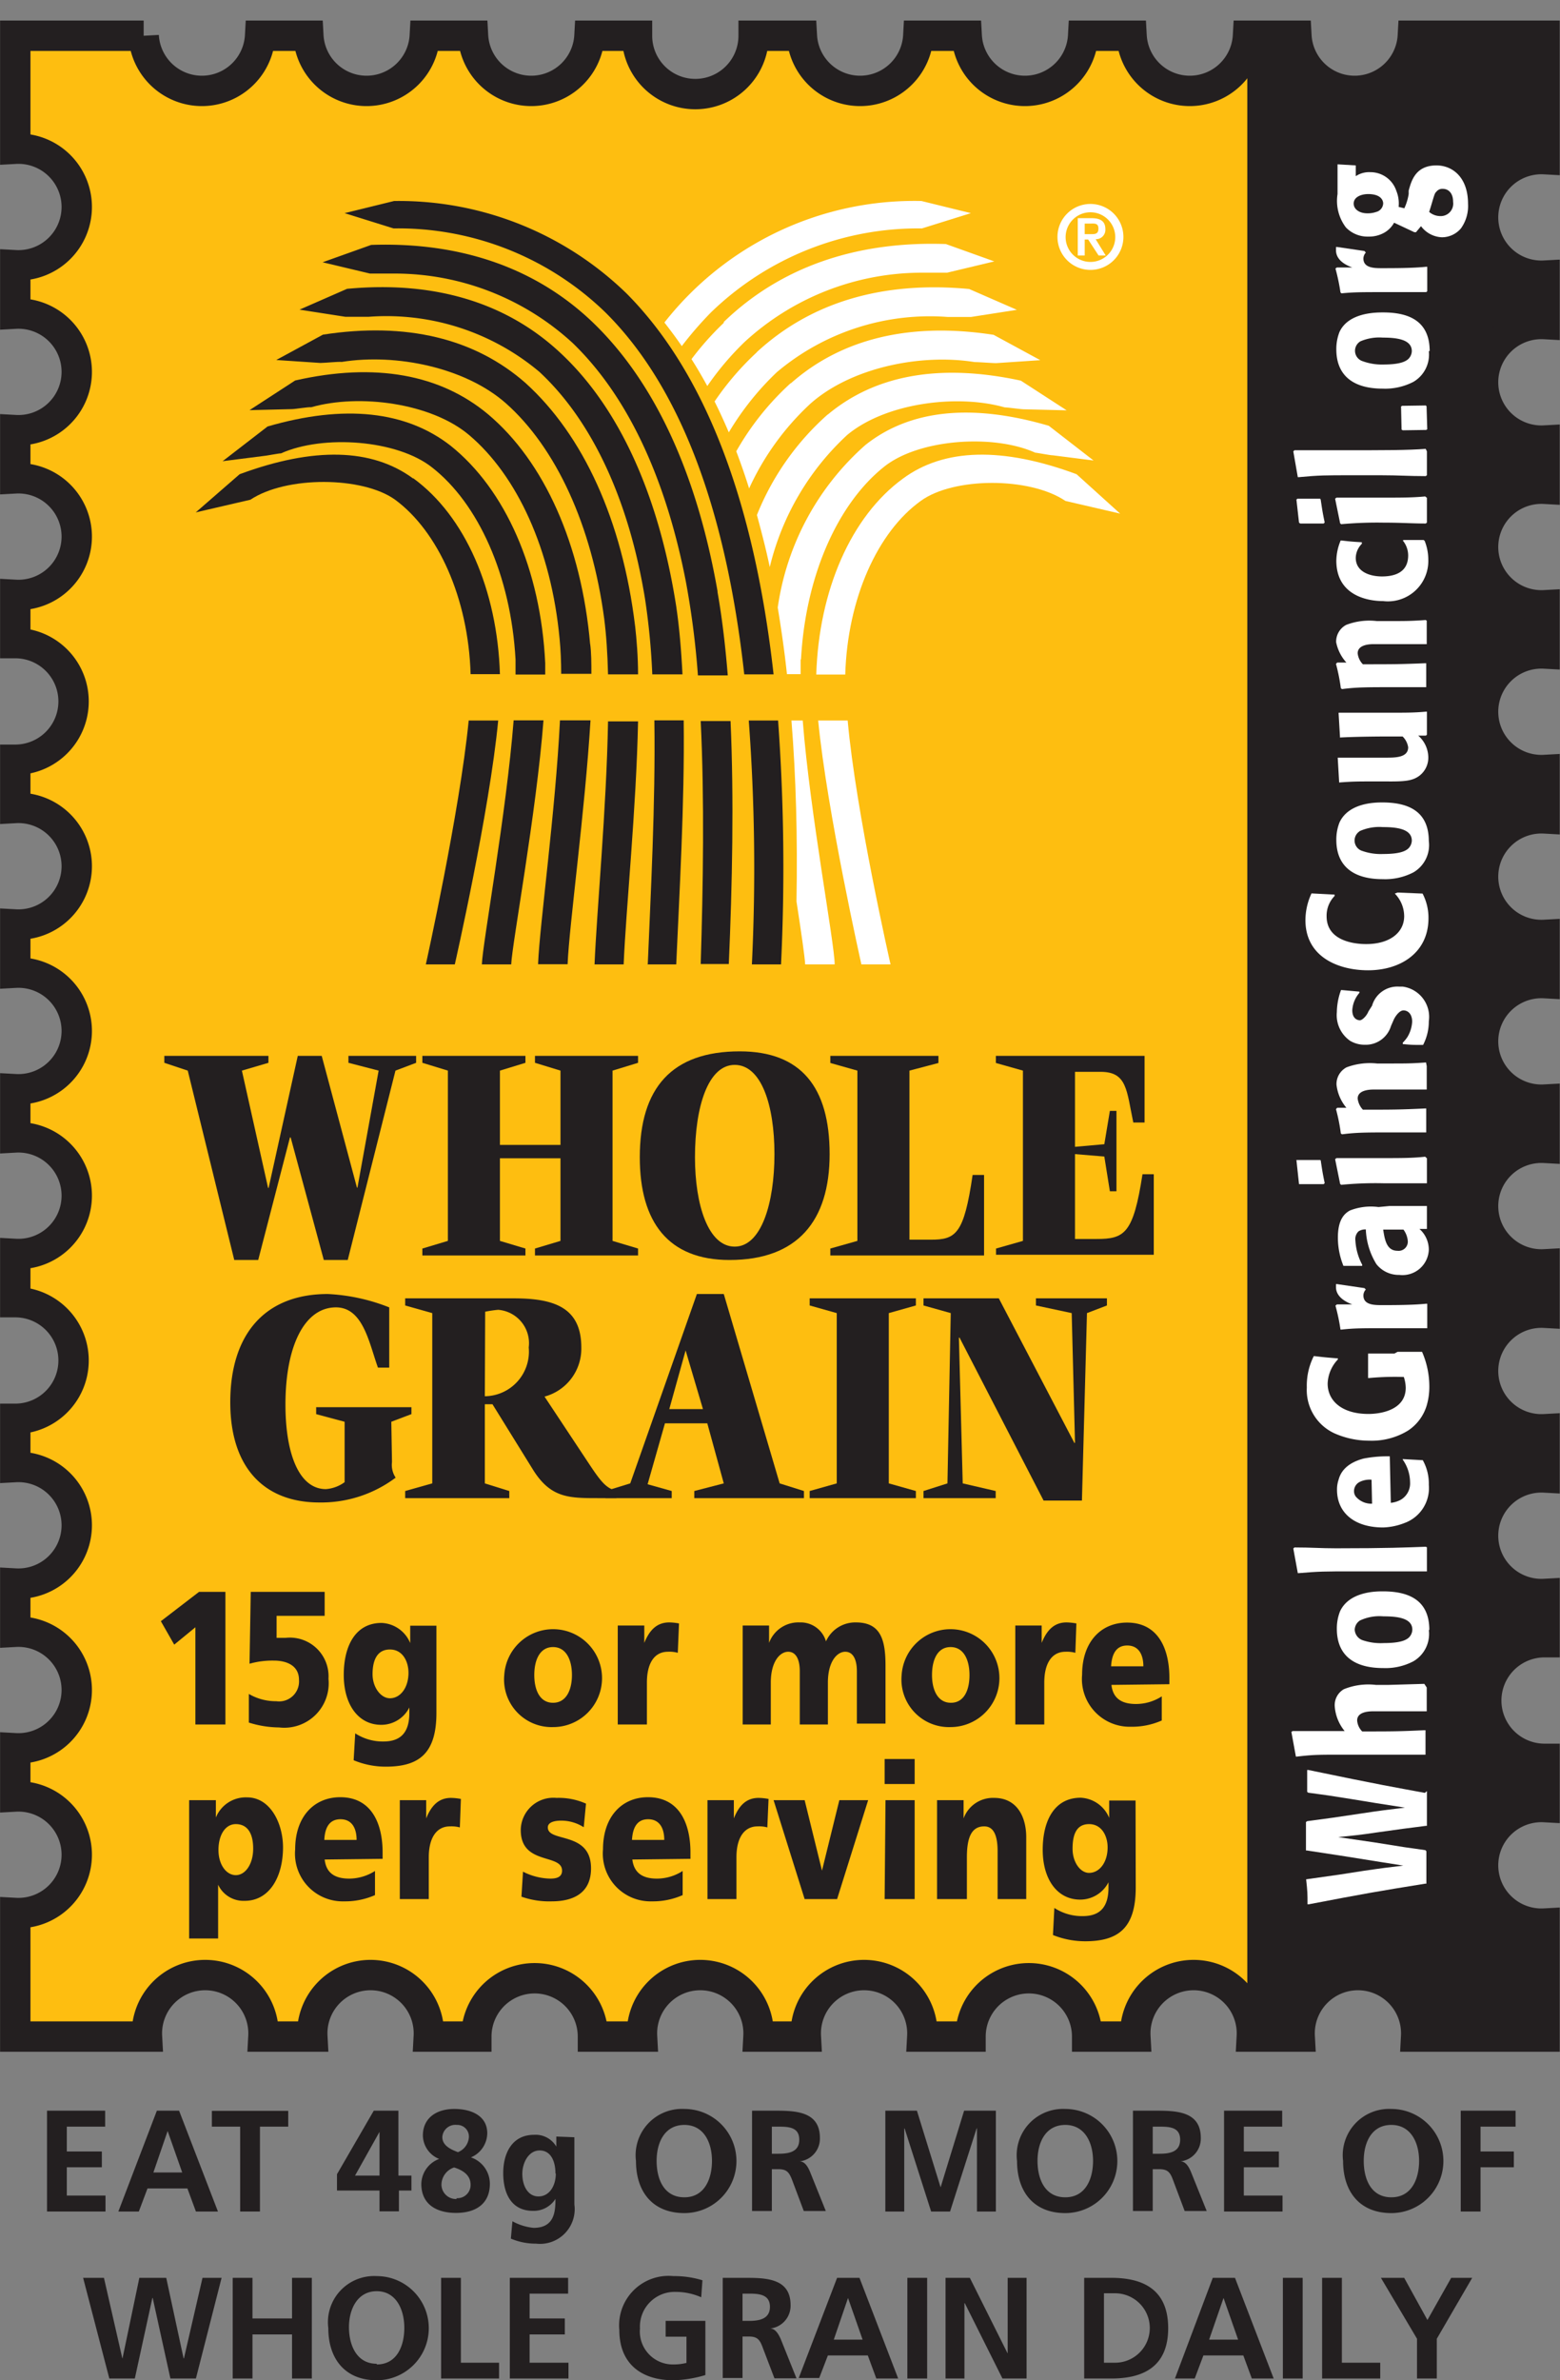 <?xml version="1.0" encoding="UTF-8"?> <svg xmlns="http://www.w3.org/2000/svg" xmlns:xlink="http://www.w3.org/1999/xlink" viewBox="0 0 89.9 137.13"><rect x="0" y="0" width="89.9" height="137.13" fill="#808080" stroke="none"/><defs><style>.cls-1,.cls-6,.cls-7{fill:none;}.cls-2{clip-path:url(#clip-path);}.cls-3{fill:#febe10;}.cls-4{clip-path:url(#clip-path-2);}.cls-5{fill:#231f20;}.cls-6,.cls-7{stroke:#231f20;}.cls-6{stroke-width:0.22px;}.cls-7{stroke-width:1.75px;}.cls-8{fill:#fff;}</style><clipPath id="clip-path" transform="translate(-0.29)"><rect class="cls-1" y="0.18" width="91" height="118"></rect></clipPath><clipPath id="clip-path-2" transform="translate(-0.29)"><path class="cls-1" d="M81.73,2.06a3.36,3.36,0,0,1-6.71,0H72.23a3.35,3.35,0,0,1-6.7,0H62.74a3.36,3.36,0,0,1-6.71,0H53.25a3.36,3.36,0,0,1-6.71,0H43.76a3.36,3.36,0,0,1-6.72,0H34.26a3.36,3.36,0,0,1-6.71,0H24.77a3.36,3.36,0,0,1-6.71,0H15.28a3.36,3.36,0,0,1-6.71,0H1.17V8.57a3.36,3.36,0,0,1,0,6.72v2.78a3.36,3.36,0,0,1,0,6.71v2.78a3.36,3.36,0,0,1,0,6.71v2.78a3.36,3.36,0,0,1,0,6.71v2.79a3.36,3.36,0,0,1,0,6.71V56a3.36,3.36,0,0,1,0,6.71v2.78a3.36,3.36,0,0,1,0,6.71V75a3.36,3.36,0,0,1,0,6.72v2.78a3.36,3.36,0,0,1,0,6.71V94a3.36,3.36,0,0,1,0,6.71v2.78a3.36,3.36,0,0,1,0,6.71v7.12H8.76a3.36,3.36,0,1,1,6.71,0h2.78a3.36,3.36,0,1,1,6.71,0h2.78a3.36,3.36,0,1,1,6.72,0h2.78a3.36,3.36,0,1,1,6.71,0h2.78a3.36,3.36,0,1,1,6.71,0h2.78a3.36,3.36,0,1,1,6.71,0h2.78a3.36,3.36,0,0,1,6.72,0h2.78a3.36,3.36,0,1,1,6.71,0h7.4v-6.51a3.36,3.36,0,1,1,0-6.71v-2.78a3.36,3.36,0,0,1,0-6.72V91.83a3.36,3.36,0,1,1,0-6.71V82.34a3.36,3.36,0,1,1,0-6.71V72.84a3.36,3.36,0,1,1,0-6.71V63.35a3.36,3.36,0,1,1,0-6.71V53.86a3.36,3.36,0,1,1,0-6.71V44.36a3.36,3.36,0,1,1,0-6.71V34.87a3.36,3.36,0,1,1,0-6.71V25.38a3.36,3.36,0,1,1,0-6.71V15.88a3.36,3.36,0,1,1,0-6.71V2.06Z"></path></clipPath></defs><title>fcAsset 1</title><g id="Layer_2" data-name="Layer 2"><g id="Layer_1-2" data-name="Layer 1"><g id="Yellow_BG" data-name="Yellow BG"><g class="cls-2"><path class="cls-3" d="M1.17,110.21a3.36,3.36,0,1,0,0-6.71v-2.78a3.36,3.36,0,1,0,0-6.71V91.23a3.36,3.36,0,1,0,0-6.71V81.74a3.36,3.36,0,0,0,0-6.72V72.24a3.36,3.36,0,1,0,0-6.71V62.75a3.36,3.36,0,1,0,0-6.71V53.26a3.36,3.36,0,1,0,0-6.71V43.77a3.36,3.36,0,0,0,0-6.72V34.27a3.36,3.36,0,1,0,0-6.71V24.78a3.36,3.36,0,1,0,0-6.71V15.28a3.36,3.36,0,1,0,0-6.71V2.06h7.4a3.36,3.36,0,0,0,6.71,0h2.78a3.36,3.36,0,0,0,6.71,0h2.78a3.36,3.36,0,0,0,6.71,0H37a3.36,3.36,0,0,0,6.72,0h2.78a3.36,3.36,0,0,0,6.71,0H56a3.36,3.36,0,0,0,6.71,0h2.79a3.36,3.36,0,0,0,6.71,0H75a3.36,3.36,0,0,0,6.71,0h7.59V9.17a3.36,3.36,0,1,0,0,6.71v2.79a3.36,3.36,0,1,0,0,6.71v2.78a3.36,3.36,0,1,0,0,6.71v2.78a3.36,3.36,0,1,0,0,6.71v2.79a3.36,3.36,0,1,0,0,6.71v2.78a3.36,3.36,0,1,0,0,6.71v2.78a3.36,3.36,0,1,0,0,6.71v2.79a3.36,3.36,0,1,0,0,6.71v2.78a3.36,3.36,0,1,0,0,6.71v2.78a3.36,3.36,0,0,0,0,6.72v2.78a3.36,3.36,0,1,0,0,6.71v6.51h-7.4a3.36,3.36,0,1,0-6.71,0H72.43a3.36,3.36,0,1,0-6.71,0H62.94a3.36,3.36,0,0,0-6.72,0H53.44a3.36,3.36,0,1,0-6.71,0H44a3.36,3.36,0,1,0-6.71,0H34.46a3.36,3.36,0,1,0-6.72,0H25a3.36,3.36,0,1,0-6.71,0H15.47a3.36,3.36,0,1,0-6.71,0H1.17Z" transform="translate(-0.29)"></path></g></g><g id="Sidebar_BG" data-name="Sidebar BG"><g class="cls-4"><rect class="cls-5" x="71.99" y="0.11" width="17.59" height="117.24"></rect><rect class="cls-6" x="71.99" y="0.11" width="17.59" height="117.24"></rect></g></g><path id="Border" class="cls-7" d="M1.17,110.21a3.36,3.36,0,1,0,0-6.71v-2.78a3.36,3.36,0,1,0,0-6.71V91.23a3.36,3.36,0,1,0,0-6.71V81.74a3.36,3.36,0,0,0,0-6.72V72.24a3.36,3.36,0,1,0,0-6.71V62.75a3.36,3.36,0,1,0,0-6.71V53.26a3.36,3.36,0,1,0,0-6.71V43.77a3.36,3.36,0,0,0,0-6.72V34.27a3.36,3.36,0,1,0,0-6.71V24.78a3.36,3.36,0,1,0,0-6.71V15.28a3.36,3.36,0,1,0,0-6.71V2.06h7.4a3.36,3.36,0,0,0,6.71,0h2.78a3.36,3.36,0,0,0,6.71,0h2.78a3.36,3.36,0,0,0,6.71,0H37a3.36,3.36,0,0,0,6.72,0h2.78a3.36,3.36,0,0,0,6.71,0H56a3.36,3.36,0,0,0,6.71,0h2.79a3.36,3.36,0,0,0,6.71,0H75a3.36,3.36,0,0,0,6.71,0h7.59V9.17a3.36,3.36,0,1,0,0,6.71v2.79a3.36,3.36,0,1,0,0,6.71v2.78a3.36,3.36,0,1,0,0,6.71v2.78a3.36,3.36,0,1,0,0,6.71v2.79a3.36,3.36,0,1,0,0,6.71v2.78a3.36,3.36,0,1,0,0,6.71v2.78a3.36,3.36,0,1,0,0,6.71v2.79a3.36,3.36,0,1,0,0,6.71v2.78a3.36,3.36,0,1,0,0,6.71v2.78a3.36,3.36,0,0,0,0,6.72v2.78a3.36,3.36,0,1,0,0,6.71v6.51h-7.4a3.36,3.36,0,1,0-6.71,0H72.43a3.36,3.36,0,1,0-6.71,0H62.94a3.36,3.36,0,0,0-6.72,0H53.44a3.36,3.36,0,1,0-6.71,0H44a3.36,3.36,0,1,0-6.71,0H34.46a3.36,3.36,0,1,0-6.72,0H25a3.36,3.36,0,1,0-6.71,0H15.47a3.36,3.36,0,1,0-6.71,0H1.17Z" transform="translate(-0.29)"></path><g id="WholeGrainsCouncil.org"><path class="cls-8" d="M82.52,103.19c0,.88,0,1.15,0,2l-.06,0-1.32.17-1.51.21c-1,.15-1.28.17-2.22.27l2.06.3,1.76.28,1.2.17.06.06c0,.81,0,1,0,1.87l-.06,0c-2.8.45-3.53.58-6.72,1.19l-.07,0c0-.61,0-.73-.08-1.44l0,0,1.91-.27,1.41-.22c1.16-.17,1.44-.2,2.28-.3l-1.33-.21-2-.32-2.22-.34-.06,0,0-1.64.07-.05,1.48-.2,1.62-.24c1.12-.17,1.45-.21,2.53-.34l-1.66-.26-1.47-.24c-1.11-.18-1.45-.23-2.44-.36l-.06-.05c0-.55,0-.67,0-1.26l.06,0c4.23.88,5,1,6.72,1.32Z" transform="translate(-0.29)"></path><path class="cls-8" d="M82.51,97.22c0,.64,0,.77,0,1.37l-.07,0h-1l-2,0c-.39,0-.94.07-.94.53a1,1,0,0,0,.29.63c1.71,0,2.14,0,3.59-.07l.06,0c0,.67,0,.8,0,1.41l-.07,0c-1,0-1.52,0-2.47,0l-2.34,0c-1.25,0-1.59,0-2.53.11l-.06,0-.26-1.42.07-.05,3,0a2.53,2.53,0,0,1-.57-1.41,1.06,1.06,0,0,1,.52-1,3.74,3.74,0,0,1,1.85-.25h.73l2.06-.06Z" transform="translate(-0.29)"></path><path class="cls-8" d="M82.63,93.9a1.82,1.82,0,0,1-.89,1.81A3.44,3.44,0,0,1,80,96.1c-1.77,0-2.67-.81-2.67-2.26a2.69,2.69,0,0,1,.18-1c.53-1.16,2.1-1.16,2.47-1.16,1.45,0,2.68.47,2.68,2.23m-4-.55a.66.66,0,0,0-.3.53.68.68,0,0,0,.44.6,3.21,3.21,0,0,0,1.23.17c.94,0,1.26-.16,1.43-.3a.66.66,0,0,0,.22-.47c0-.68-.88-.77-1.67-.77a2.64,2.64,0,0,0-1.35.24" transform="translate(-0.29)"></path><path class="cls-8" d="M82.52,89.14c0,.61,0,.83,0,1.39l-.07,0c-1,0-1.53,0-2.58,0H78.2c-1.56,0-1.88,0-3.06.1l-.06,0-.26-1.42.07-.06c1,0,1.48.05,2.39.05,3,0,4.06-.05,5.17-.09Z" transform="translate(-0.29)"></path><path class="cls-8" d="M81.12,84.06l1.09.06.07,0a2.75,2.75,0,0,1,.35,1.42,2.14,2.14,0,0,1-1.42,2.21A3.66,3.66,0,0,1,80,88c-1.67,0-2.66-.86-2.66-2.17a1.71,1.71,0,0,1,.09-.58c.08-.29.31-.92,1.44-1.22a7.14,7.14,0,0,1,1.44-.13l.07,0,.06,2.68a1.49,1.49,0,0,0,.58-.18,1.09,1.09,0,0,0,.53-1,2.29,2.29,0,0,0-.41-1.29Zm-1.79,1.19a1.29,1.29,0,0,0-.67.12.59.59,0,0,0-.34.53.51.51,0,0,0,.11.33,1.18,1.18,0,0,0,.93.4Z" transform="translate(-0.29)"></path><path class="cls-8" d="M80.83,77.88l1.33,0,.08,0a5,5,0,0,1,.42,2A3.8,3.8,0,0,1,82.5,81a2.64,2.64,0,0,1-1.07,1.42A4,4,0,0,1,79.2,83a4.93,4.93,0,0,1-2-.42,2.74,2.74,0,0,1-1.6-2.64A3.77,3.77,0,0,1,76,78.13l.06,0c.58.07.73.08,1.33.13l0,.06a2.12,2.12,0,0,0-.59,1.39c0,1,.83,1.75,2.35,1.75.72,0,2.15-.23,2.15-1.51a2.12,2.12,0,0,0-.11-.62,16,16,0,0,0-2,.06l-.06,0,0-1.41.06,0,1.46,0Z" transform="translate(-0.29)"></path><path class="cls-8" d="M79,74.29a.52.52,0,0,0-.14.34c0,.56.64.56,1.07.56.67,0,1.76,0,2.54-.08l.07,0c0,.66,0,.79,0,1.41l-.06,0-2.38,0c-1.34,0-1.78,0-2.5.08l-.06,0a11.3,11.3,0,0,0-.29-1.38l.08-.07.89,0c-.72-.27-.94-.65-.94-1,0-.06,0-.11,0-.17l.07,0,1.57.23Z" transform="translate(-0.29)"></path><path class="cls-8" d="M80.36,69.48c.9,0,1.14,0,2.09,0l.07,0c0,.54,0,.72,0,1.32l-.07,0h-.36A1.6,1.6,0,0,1,82.63,72a1.52,1.52,0,0,1-1.7,1.45,1.64,1.64,0,0,1-1.32-.62,4.11,4.11,0,0,1-.61-2,.71.71,0,0,0-.42.11.62.62,0,0,0-.18.54,3.34,3.34,0,0,0,.39,1.38l0,.07-1,0-.08,0a4.32,4.32,0,0,1-.32-1.63c0-1.06.39-1.39.69-1.56a3.31,3.31,0,0,1,1.65-.2ZM80,70.84c.09.57.19,1.22.83,1.22a.53.53,0,0,0,.59-.54,1.29,1.29,0,0,0-.25-.68Z" transform="translate(-0.29)"></path><path class="cls-8" d="M76.4,66.85c.09.59.11.74.23,1.31l-.06.06H76l-.78,0-.07,0L75,66.83l.06,0,1.31,0Zm6.12-.12c0,.67,0,.84,0,1.44l-.07,0c-.79,0-1.38,0-2.43,0a20.45,20.45,0,0,0-2.44.09l-.06-.05-.29-1.43.08-.06,2.47,0c1.33,0,1.9,0,2.64-.08Z" transform="translate(-0.29)"></path><path class="cls-8" d="M82.51,61.42c0,.66,0,.8,0,1.35l-.06,0h-1c-.36,0-1.68,0-2,0s-.92.06-.92.52a1.13,1.13,0,0,0,.3.64c1.73,0,2.1,0,3.59-.07l.06,0c0,.66,0,.79,0,1.38l-.06,0H80.63c-1.57,0-2.18,0-3,.11l-.07-.05a10.51,10.51,0,0,0-.28-1.4l.07-.08.53,0a2.49,2.49,0,0,1-.57-1.33,1.09,1.09,0,0,1,.58-1,3.85,3.85,0,0,1,1.76-.22h.76c.94,0,1.21,0,2.06-.06Z" transform="translate(-0.29)"></path><path class="cls-8" d="M79.36,57.94a1.52,1.52,0,0,1,1.55-1.1h.21a1.76,1.76,0,0,1,1.51,2,2.93,2.93,0,0,1-.33,1.36l-.08,0c-.48,0-.59,0-1.09-.05l0-.08a2.16,2.16,0,0,0,.27-.33,1.91,1.91,0,0,0,.27-.88c0-.46-.26-.65-.5-.65s-.49.36-.58.58l-.14.32a1.52,1.52,0,0,1-1.51,1.08,1.63,1.63,0,0,1-.85-.23,1.8,1.8,0,0,1-.76-1.65,3.83,3.83,0,0,1,.24-1.27l.06,0,1,.09,0,.07a1.68,1.68,0,0,0-.41,1c0,.51.32.58.44.58s.38-.23.49-.51Z" transform="translate(-0.29)"></path><path class="cls-8" d="M80.83,51.42l1.44.06,0,0a3,3,0,0,1,.34,1.42c0,2-1.63,3-3.48,3-1.69,0-3.61-.75-3.61-2.89a3.66,3.66,0,0,1,.35-1.54l0,0,1.33.07,0,.08a1.62,1.62,0,0,0-.46,1.17c0,1.35,1.45,1.6,2.28,1.6,1.37,0,2.19-.67,2.19-1.61a1.88,1.88,0,0,0-.54-1.3Z" transform="translate(-0.29)"></path><path class="cls-8" d="M82.63,48.45a1.82,1.82,0,0,1-.89,1.81,3.54,3.54,0,0,1-1.77.39c-1.77,0-2.67-.82-2.67-2.26a2.69,2.69,0,0,1,.18-1c.53-1.16,2.1-1.16,2.47-1.16,1.45,0,2.68.47,2.68,2.23m-4-.56A.63.63,0,0,0,78.73,49,3.21,3.21,0,0,0,80,49.2c.94,0,1.26-.16,1.43-.3a.66.66,0,0,0,.22-.47c0-.68-.88-.78-1.67-.78a2.75,2.75,0,0,0-1.35.24" transform="translate(-0.29)"></path><path class="cls-8" d="M77.44,41.06c.9,0,1.81,0,2.71,0,1.26,0,1.62,0,2.31-.06l.06,0c0,.54,0,.72,0,1.33l-.06.05h-.44a1.69,1.69,0,0,1,.58,1.22,1.31,1.31,0,0,1-.51,1.09c-.4.3-.85.34-1.9.33h-.67c-1,0-1.25,0-2.06.06l0-.06-.08-1.37.08,0h2.68c.56,0,1.3,0,1.3-.6a1.1,1.1,0,0,0-.32-.62h-.82c-.15,0-1.7,0-2.79.06l0-.06-.08-1.35Z" transform="translate(-0.29)"></path><path class="cls-8" d="M82.51,35.76c0,.66,0,.8,0,1.35l-.06,0h-1l-2,0c-.35,0-.92.07-.92.53a1.07,1.07,0,0,0,.3.63c1.73,0,2.1,0,3.59-.06l.06,0c0,.66,0,.79,0,1.38l-.06,0H80.63c-1.57,0-2.18,0-3,.11l-.07-.05a10.51,10.51,0,0,0-.28-1.4l.07-.08h.53A2.46,2.46,0,0,1,77.29,37a1.09,1.09,0,0,1,.58-1,3.71,3.71,0,0,1,1.76-.22h.76c.94,0,1.21,0,2.06-.06Z" transform="translate(-0.29)"></path><path class="cls-8" d="M81.18,31.11l1.15,0,.06.05a2.91,2.91,0,0,1,.21,1.07A2.33,2.33,0,0,1,80,34.63c-1,0-2.7-.38-2.7-2.33a3.1,3.1,0,0,1,.25-1.16l.06,0c.51.06.65.07,1.16.1l0,.09a1.18,1.18,0,0,0-.35.81c0,.8.81,1.07,1.51,1.07S81.44,33,81.44,32a1.36,1.36,0,0,0-.31-.86Z" transform="translate(-0.29)"></path><path class="cls-8" d="M76.4,28.79c.09.59.11.75.23,1.31l-.06.06H76l-.78,0-.07-.05L75,28.78l.06-.05,1.31,0Zm6.12-.11c0,.67,0,.83,0,1.43l-.07.05c-.79,0-1.38-.05-2.43-.05a22.89,22.89,0,0,0-2.44.09l-.06-.05-.29-1.42.08-.06,2.47,0c1.33,0,1.9,0,2.64-.07Z" transform="translate(-0.29)"></path><path class="cls-8" d="M82.52,26c0,.6,0,.83,0,1.38l-.07.05c-1,0-1.53-.05-2.58-.05H78.2c-1.56,0-1.88,0-3.06.11l-.06,0L74.82,26l.07-.06c1,0,1.48,0,2.39,0,3,0,4.06,0,5.17-.08Z" transform="translate(-0.29)"></path><polygon class="cls-8" points="80.8 23.38 82.16 23.36 82.21 23.4 82.25 24.73 82.19 24.77 80.84 24.79 80.77 24.75 80.74 23.42 80.8 23.38"></polygon><path class="cls-8" d="M82.63,20.22A1.82,1.82,0,0,1,81.74,22a3.54,3.54,0,0,1-1.77.39c-1.77,0-2.67-.82-2.67-2.26a2.69,2.69,0,0,1,.18-1C78,18,79.58,18,80,18c1.45,0,2.68.47,2.68,2.23m-4-.56a.63.63,0,0,0,.14,1.14A3.21,3.21,0,0,0,80,21c.94,0,1.26-.16,1.43-.3a.66.66,0,0,0,.22-.47c0-.68-.88-.78-1.67-.78a2.75,2.75,0,0,0-1.35.24" transform="translate(-0.29)"></path><path class="cls-8" d="M79,14.55a.54.54,0,0,0-.14.34c0,.56.64.56,1.07.56.67,0,1.76,0,2.54-.08l.07,0c0,.66,0,.8,0,1.41l-.06.05c-.8,0-1.59,0-2.38,0-1.34,0-1.78,0-2.5.07l-.06-.05a11.71,11.71,0,0,0-.29-1.38l.08-.06.89,0c-.72-.26-.94-.64-.94-1,0-.06,0-.12,0-.18l.07,0,1.57.23Z" transform="translate(-0.29)"></path><path class="cls-8" d="M81.22,12a3.16,3.16,0,0,0,.25-.82l0-.2c.15-.54.38-1.45,1.6-1.45.93,0,1.82.69,1.82,2.21a2.21,2.21,0,0,1-.41,1.42,1.44,1.44,0,0,1-1.09.51,1.58,1.58,0,0,1-1.21-.64l-.29.35h-.09l-1.17-.55a1.5,1.5,0,0,1-.54.56,1.77,1.77,0,0,1-.94.24,1.72,1.72,0,0,1-1.3-.53,2.53,2.53,0,0,1-.48-1.92v-.38c0-.52,0-.69,0-1.33l.05,0,1,.06,0,.05,0,.57a1.38,1.38,0,0,1,.84-.23A1.57,1.57,0,0,1,80.76,11a1.92,1.92,0,0,1,.13.92Zm-2.92-.27c0,.31.31.56.79.56a1.49,1.49,0,0,0,.51-.08.53.53,0,0,0,.4-.49c0-.12-.07-.53-.85-.54-.42,0-.85.17-.85.55m4.35.48a1,1,0,0,0,.64.24.72.72,0,0,0,.74-.82c0-.54-.3-.75-.59-.75a.43.43,0,0,0-.37.16c-.1.1-.1.11-.32.85Z" transform="translate(-0.29)"></path></g><g id="Whole_Grain" data-name="Whole Grain"><polygon class="cls-5" points="15.47 60.83 15.47 61.23 13.94 61.68 15.45 68.44 15.48 68.44 17.16 60.83 18.54 60.83 20.57 68.42 20.6 68.42 21.82 61.68 20.08 61.23 20.08 60.83 23.98 60.83 23.98 61.23 22.79 61.68 20.04 72.59 18.66 72.59 16.75 65.53 16.71 65.53 14.88 72.59 13.5 72.59 10.82 61.68 9.47 61.23 9.47 60.83 15.47 60.83"></polygon><polygon class="cls-5" points="24.34 71.93 25.81 71.49 25.81 61.68 24.34 61.23 24.34 60.83 30.28 60.83 30.28 61.23 28.81 61.68 28.81 65.96 32.3 65.96 32.3 61.68 30.83 61.23 30.83 60.83 36.77 60.83 36.77 61.23 35.3 61.68 35.3 71.49 36.77 71.93 36.77 72.33 30.83 72.33 30.83 71.93 32.3 71.49 32.3 66.73 28.81 66.73 28.81 71.49 30.28 71.93 30.28 72.33 24.34 72.33 24.34 71.93"></polygon><path class="cls-5" d="M37.16,66.67c0-4,1.85-6.1,5.76-6.1,3.53,0,5.18,2.06,5.18,5.92s-1.86,6.1-5.77,6.1c-3.52,0-5.17-2.17-5.17-5.92m3.18,0c0,2.74.76,5.15,2.29,5.15s2.29-2.5,2.29-5.33-.76-5.14-2.29-5.14-2.29,2.4-2.29,5.32" transform="translate(-0.29)"></path><path class="cls-5" d="M48.14,71.93l1.56-.44V61.68l-1.56-.44v-.41h6.23v.41l-1.67.44v9.74h1.22c1.45,0,1.92-.3,2.42-3.73H57v4.64H48.14Z" transform="translate(-0.29)"></path><path class="cls-5" d="M57.69,71.93l1.55-.44V61.68l-1.56-.44v-.41h8.57v3.84H65.6c-.39-1.84-.35-2.92-1.88-2.92H62.24v4.32l1.69-.15L64.25,64h.38v4.63h-.38l-.32-2-1.69-.14v4.89h1.23c1.63,0,2.13-.3,2.66-3.73h.65v4.64H57.69Z" transform="translate(-0.29)"></path><path class="cls-5" d="M22.88,84.23a1.33,1.33,0,0,0,.21.9,7.14,7.14,0,0,1-4.4,1.43c-3.17,0-5.13-2-5.13-5.77,0-3.93,2-6.24,5.62-6.24a11,11,0,0,1,3.54.77v3.47h-.65c-.51-1.41-.85-3.47-2.42-3.47-1.81,0-2.91,2.22-2.91,5.6,0,2.85.79,4.87,2.33,4.87a2.08,2.08,0,0,0,1.08-.4V81.91l-1.64-.44v-.4H24v.4l-1.16.44Z" transform="translate(-0.29)"></path><path class="cls-5" d="M29.64,85.9v.41h-6V85.9l1.56-.44V75.65l-1.56-.44V74.8h6.25c2.26,0,3.9.48,3.9,2.83a2.86,2.86,0,0,1-2.12,2.83l2.57,3.88c.74,1.12,1,1.38,1.57,1.56v.41H34.77c-1.7,0-2.76,0-3.79-1.68L28.67,80.9h-.44v4.56Zm-1.41-5.46a2.57,2.57,0,0,0,2.53-2.81A1.93,1.93,0,0,0,29,75.46a6.79,6.79,0,0,0-.75.11Z" transform="translate(-0.29)"></path><path class="cls-5" d="M35.18,85.9l1.43-.44,3.84-10.91H42l3.22,10.91,1.4.44v.41H40.3V85.9L42,85.46,41.05,82H38.61l-1,3.51L39,85.9v.41H35.18Zm3.68-4.72H40.8l-1-3.38h0Z" transform="translate(-0.29)"></path><polygon class="cls-5" points="46.66 85.9 48.22 85.46 48.22 75.65 46.66 75.21 46.66 74.8 52.78 74.8 52.78 75.21 51.22 75.65 51.22 85.46 52.78 85.9 52.78 86.31 46.66 86.31 46.66 85.9"></polygon><polygon class="cls-5" points="57.56 74.8 61.92 83.14 61.95 83.11 61.76 75.65 59.7 75.21 59.7 74.8 63.79 74.8 63.79 75.21 62.64 75.65 62.35 86.45 60.14 86.45 55.29 77.05 55.26 77.08 55.48 85.46 57.38 85.9 57.38 86.31 53.22 86.31 53.22 85.9 54.6 85.46 54.79 75.65 53.22 75.21 53.22 74.8 57.56 74.8"></polygon></g><g id="Mark"><path class="cls-8" d="M61.23,13.66a1.9,1.9,0,1,1,1.9,1.89,1.9,1.9,0,0,1-1.9-1.89m3.33,0a1.43,1.43,0,1,0-2.86,0,1.43,1.43,0,1,0,2.86,0M62.4,12.57h.8c.51,0,.79.18.79.63a.54.54,0,0,1-.56.58l.58.94H63.6L63,13.8H62.8v.92h-.4Zm.4.92h.35c.24,0,.44,0,.44-.32s-.23-.29-.43-.29H62.8Z" transform="translate(-0.29)"></path><path class="cls-8" d="M41.26,18a17.16,17.16,0,0,1,12.16-4.84l2.82-.88-2.85-.7a18.3,18.3,0,0,0-14.81,7c.34.44.68.89,1,1.36A20.57,20.57,0,0,1,41.26,18" transform="translate(-0.29)"></path><path class="cls-8" d="M42,18.6a17,17,0,0,0-1.86,2.09c.31.49.61,1,.91,1.55a16.7,16.7,0,0,1,2.14-2.53,15.1,15.1,0,0,1,10.21-4c.43,0,1,0,1.47,0l2.72-.65-2.79-1c-5.17-.18-9.53,1.33-12.8,4.49" transform="translate(-0.29)"></path><path class="cls-8" d="M43.9,20.3a16.36,16.36,0,0,0-2.43,2.83c.29.58.56,1.17.82,1.78a16.25,16.25,0,0,1,2.77-3.47,13.68,13.68,0,0,1,9.84-3.18c.34,0,1,0,1.35,0l2.64-.41-2.75-1.2c-5-.47-9.13.77-12.24,3.64" transform="translate(-0.29)"></path><path class="cls-8" d="M45.85,22.08A15.87,15.87,0,0,0,42.72,26c.26.69.51,1.4.74,2.14A15.32,15.32,0,0,1,47,23.25c2.34-2.07,6.33-2.89,9.46-2.39.27,0,1,.06,1.24.06l2.54-.17-2.69-1.46c-4.8-.74-8.75.21-11.68,2.79" transform="translate(-0.29)"></path><path class="cls-8" d="M48,23.87a15.35,15.35,0,0,0-4.09,5.8c.27,1,.52,1.95.74,3a15.21,15.21,0,0,1,4.45-7.6c2.19-1.84,6.31-2.39,9.09-1.6.17,0,.93.11,1.11.11l2.46.06-2.64-1.71c-4.62-1-8.37-.35-11.12,1.95" transform="translate(-0.29)"></path><path class="cls-8" d="M46.19,51.93c.27,1.76.48,3.19.5,3.63,0,0,1.7,0,1.7,0,0-1.2-1.42-8.68-1.84-14.05H45.9q.39,4.85.29,10.42" transform="translate(-0.29)"></path><path class="cls-8" d="M46.45,38c.26-4.87,2.14-9,4.79-11.11,2-1.6,6.29-1.9,8.71-.81.09,0,.91.16,1,.15l2.36.3-2.58-2c-4.44-1.3-8-.93-10.56,1.1A15.37,15.37,0,0,0,45.11,35c.2,1.23.39,2.51.53,3.84h.79c0-.3,0-.59,0-.86" transform="translate(-0.29)"></path><path class="cls-8" d="M49.93,55.56h1.68s-2-8.77-2.47-14.05h-1.7c.51,5.25,2.49,14.05,2.49,14.05" transform="translate(-0.29)"></path><path class="cls-8" d="M62.33,27.32c-4.26-1.58-7.63-1.5-10,.25-3,2.18-4.85,6.45-5,11.29H49c.13-4.4,1.88-8.23,4.35-10,1.87-1.37,6.27-1.4,8.34,0l3.15.73Z" transform="translate(-0.29)"></path><path class="cls-5" d="M43.62,55.56H45.3a117.24,117.24,0,0,0-.17-14.05H43.44a114.94,114.94,0,0,1,.18,14.05" transform="translate(-0.29)"></path><path class="cls-5" d="M36.41,16.92A18.83,18.83,0,0,0,23,11.58l-2.85.7,2.82.88A17.15,17.15,0,0,1,35.18,18c4.25,4.22,6.93,11.22,8,20.85h1.69c-1.13-10.09-4-17.44-8.47-21.94" transform="translate(-0.29)"></path><path class="cls-5" d="M41.64,34.06C40.44,27.23,38,22,34.48,18.6c-3.28-3.16-7.64-4.67-12.8-4.49l-2.8,1,2.73.65c.45,0,1,0,1.47,0a15.16,15.16,0,0,1,10.21,4c3.11,3,5.34,7.67,6.52,13.72a49.05,49.05,0,0,1,.7,5.43h1.72c-.14-1.72-.33-3.33-.59-4.8" transform="translate(-0.29)"></path><path class="cls-5" d="M40.63,55.54c.43,0,1.66,0,1.66,0,.2-4.57.3-9.53.1-14H40.67c.22,4.52.14,9.5,0,14" transform="translate(-0.29)"></path><path class="cls-5" d="M37.58,55.56c.17,0,1.68,0,1.68,0,.17-3.91.49-9.27.43-14.06H38c.07,4.8-.22,10.15-.38,14.05" transform="translate(-0.29)"></path><path class="cls-5" d="M39.27,35c-1-6.47-3.31-11.56-6.74-14.72-3.1-2.87-7.25-4.11-12.24-3.64l-2.74,1.2,2.64.41c.36,0,1,0,1.35,0a13.71,13.71,0,0,1,9.83,3.17c3,2.78,5.15,7.31,6.09,13.07a40.12,40.12,0,0,1,.42,4.36h1.74c-.07-1.38-.18-2.69-.35-3.84" transform="translate(-0.29)"></path><path class="cls-5" d="M34.55,55.56h1.68c.13-3.13.73-9,.83-14H35.33c-.09,5.05-.65,10.91-.78,14.05" transform="translate(-0.29)"></path><path class="cls-5" d="M36.89,36.07c-.74-6.11-3-11-6.31-14-2.93-2.58-6.88-3.53-11.68-2.79l-2.69,1.46,2.54.17c.27,0,1-.08,1.24-.06,3.13-.5,7.12.32,9.46,2.39,2.87,2.55,4.94,7,5.66,12.41.12.94.19,2,.22,3.2h1.73c0-1-.08-2-.17-2.79" transform="translate(-0.29)"></path><path class="cls-5" d="M34.3,37.13c-.5-5.76-2.65-10.54-5.88-13.26-2.75-2.3-6.5-3-11.12-1.95l-2.63,1.71,2.45-.06c.18,0,.94-.13,1.11-.11,2.78-.79,6.91-.24,9.09,1.6,2.76,2.33,4.74,6.59,5.22,11.76.06.61.09,1.3.09,2h1.74c0-.62,0-1.21-.07-1.73" transform="translate(-0.29)"></path><path class="cls-5" d="M31.3,55.55H33c.09-2.22,1-8.81,1.32-14.05H32.56c-.26,5.25-1.17,11.79-1.26,14" transform="translate(-0.29)"></path><path class="cls-5" d="M28.06,55.56h1.69c.05-1.19,1.45-8.72,1.86-14.06H29.89c-.42,5.37-1.79,12.85-1.83,14.05" transform="translate(-0.29)"></path><path class="cls-5" d="M31.71,38.2c-.26-5.4-2.3-10-5.45-12.52-2.56-2-6.11-2.4-10.55-1.11l-2.59,2,2.36-.3c.1,0,.91-.16,1-.15,2.43-1.09,6.69-.79,8.71.81C27.84,29,29.73,33.13,30,38c0,.27,0,.56,0,.86h1.71c0-.23,0-.45,0-.66" transform="translate(-0.29)"></path><path class="cls-5" d="M24.83,55.56H26.5s2-8.8,2.5-14.05H27.3c-.52,5.28-2.47,14.05-2.47,14.05" transform="translate(-0.29)"></path><path class="cls-5" d="M24.1,27.57c-2.37-1.75-5.73-1.83-10-.25l-2.53,2.2,3.15-.73c2.07-1.38,6.47-1.35,8.34,0,2.46,1.81,4.22,5.65,4.35,10.05h1.69c-.15-4.84-2-9.11-5-11.29" transform="translate(-0.29)"></path></g><g id="Eat_48g_or_More" data-name="Eat 48g or More"><polygon class="cls-5" points="2.71 121.6 6.06 121.6 6.06 122.52 3.85 122.52 3.85 123.95 5.87 123.95 5.87 124.86 3.85 124.86 3.85 126.49 6.08 126.49 6.08 127.41 2.71 127.41 2.71 121.6"></polygon><path class="cls-5" d="M9.33,121.6h1.28l2.24,5.81H11.58l-.49-1.33H8.79l-.5,1.33H7.11Zm.62,1.17h0l-.82,2.39h1.66Z" transform="translate(-0.29)"></path><polygon class="cls-5" points="13.84 122.52 12.21 122.52 12.21 121.61 16.61 121.61 16.61 122.52 14.98 122.52 14.98 127.41 13.84 127.41 13.84 122.52"></polygon><path class="cls-5" d="M19.71,125.26l2.12-3.66h1.42v3.74H24v.86h-.72v1.2H22.16v-1.2H19.71Zm2.45.08v-2.52h0l-1.41,2.52Z" transform="translate(-0.29)"></path><path class="cls-5" d="M25.6,124.38a1.48,1.48,0,0,1-.94-1.35c0-1,.77-1.53,1.81-1.53s1.9.43,1.9,1.4a1.53,1.53,0,0,1-.94,1.39h0a1.61,1.61,0,0,1,1.09,1.52c0,1.17-.83,1.68-1.95,1.68s-2-.49-2-1.67a1.57,1.57,0,0,1,1-1.43Zm1,2.26a.76.76,0,0,0,.81-.77c0-.58-.48-.85-.95-1a1.06,1.06,0,0,0-.73,1,.84.84,0,0,0,.87.82m.08-2.7a1,1,0,0,0,.63-.84.67.67,0,0,0-.7-.73.75.75,0,0,0-.83.7c0,.5.51.72.9.87" transform="translate(-0.29)"></path><path class="cls-5" d="M33.39,123.13V127a2,2,0,0,1-2.21,2.26,3.67,3.67,0,0,1-1.45-.29l.09-1a3.14,3.14,0,0,0,1.22.38c1.2,0,1.26-.93,1.26-1.67h0a1.48,1.48,0,0,1-1.3.69c-1.24,0-1.71-1-1.71-2.17s.52-2.21,1.78-2.21a1.38,1.38,0,0,1,1.28.68h0v-.58Zm-1.09,2.09c0-.73-.28-1.33-.91-1.33s-1,.7-1,1.35.3,1.3.93,1.3,1-.61,1-1.32" transform="translate(-0.29)"></path><path class="cls-5" d="M39.73,121.5a3,3,0,0,1,0,6c-1.83,0-2.79-1.23-2.79-3a2.67,2.67,0,0,1,2.79-3m0,5.09c1.16,0,1.59-1.06,1.59-2.1s-.46-2.07-1.59-2.07-1.6,1-1.6,2.07.43,2.1,1.6,2.1" transform="translate(-0.29)"></path><path class="cls-5" d="M43.63,121.6h1.23c1.22,0,2.68,0,2.68,1.57a1.32,1.32,0,0,1-1.17,1.35v0c.31,0,.49.34.6.6l.91,2.26H46.61l-.68-1.81c-.17-.43-.31-.6-.79-.6h-.37v2.41H43.63Zm1.14,2.48h.37c.57,0,1.21-.08,1.21-.81s-.63-.75-1.21-.75h-.37Z" transform="translate(-0.29)"></path><polygon class="cls-5" points="51.02 121.6 52.84 121.6 54.2 126 54.21 126 55.56 121.6 57.39 121.6 57.39 127.41 56.3 127.41 56.3 122.62 56.28 122.62 54.75 127.41 53.66 127.41 52.13 122.62 52.11 122.63 52.11 127.41 51.02 127.41 51.02 121.6"></polygon><path class="cls-5" d="M61.68,121.5a3,3,0,0,1,0,6c-1.82,0-2.78-1.23-2.78-3a2.67,2.67,0,0,1,2.78-3m0,5.09c1.17,0,1.6-1.06,1.6-2.1s-.47-2.07-1.6-2.07-1.6,1-1.6,2.07.44,2.1,1.6,2.1" transform="translate(-0.29)"></path><path class="cls-5" d="M65.58,121.6h1.23c1.22,0,2.68,0,2.68,1.57a1.32,1.32,0,0,1-1.17,1.35v0c.31,0,.49.34.6.6l.91,2.26H68.56l-.68-1.81c-.16-.43-.31-.6-.79-.6h-.37v2.41H65.58Zm1.14,2.48h.38c.56,0,1.2-.08,1.2-.81s-.63-.75-1.2-.75h-.38Z" transform="translate(-0.29)"></path><polygon class="cls-5" points="70.54 121.6 73.89 121.6 73.89 122.52 71.68 122.52 71.68 123.95 73.7 123.95 73.7 124.86 71.68 124.86 71.68 126.49 73.91 126.49 73.91 127.41 70.54 127.41 70.54 121.6"></polygon><path class="cls-5" d="M80.47,121.5a3,3,0,0,1,0,6c-1.82,0-2.78-1.23-2.78-3a2.67,2.67,0,0,1,2.78-3m0,5.09c1.17,0,1.6-1.06,1.6-2.1s-.47-2.07-1.6-2.07-1.59,1-1.59,2.07.43,2.1,1.59,2.1" transform="translate(-0.29)"></path><polygon class="cls-5" points="84.18 121.6 87.34 121.6 87.34 122.52 85.32 122.52 85.32 123.95 87.24 123.95 87.24 124.86 85.32 124.86 85.32 127.41 84.18 127.41 84.18 121.6"></polygon><polygon class="cls-5" points="4.79 131.23 5.99 131.23 7.05 135.87 7.06 135.87 8.03 131.23 9.58 131.23 10.58 135.87 10.6 135.87 11.67 131.23 12.77 131.23 11.29 137.03 9.82 137.03 8.8 132.39 8.78 132.39 7.77 137.03 6.3 137.03 4.79 131.23"></polygon><polygon class="cls-5" points="13.41 131.23 14.55 131.23 14.55 133.57 16.83 133.57 16.83 131.23 17.97 131.23 17.97 137.03 16.83 137.03 16.83 134.49 14.55 134.49 14.55 137.03 13.41 137.03 13.41 131.23"></polygon><path class="cls-5" d="M22,131.13a3,3,0,0,1,0,6c-1.83,0-2.79-1.24-2.79-3a2.66,2.66,0,0,1,2.79-3m0,5.09c1.16,0,1.59-1.06,1.59-2.11S23.12,132,22,132s-1.6,1.05-1.6,2.07.43,2.11,1.6,2.11" transform="translate(-0.29)"></path><polygon class="cls-5" points="25.42 131.23 26.56 131.23 26.56 136.12 28.76 136.12 28.76 137.03 25.42 137.03 25.42 131.23"></polygon><polygon class="cls-5" points="29.38 131.23 32.74 131.23 32.74 132.14 30.52 132.14 30.52 133.57 32.55 133.57 32.55 134.49 30.52 134.49 30.52 136.12 32.76 136.12 32.76 137.03 29.38 137.03 29.38 131.23"></polygon><path class="cls-5" d="M40.7,132.35a3.63,3.63,0,0,0-1.47-.31,2,2,0,0,0-2.06,2.11,1.9,1.9,0,0,0,1.93,2.07,3,3,0,0,0,.75-.09v-1.51h-1.2v-.91h2.29v3.12a6.87,6.87,0,0,1-1.84.3c-1.84,0-3.12-.94-3.12-2.9a2.85,2.85,0,0,1,3.12-3.1,5.5,5.5,0,0,1,1.67.24Z" transform="translate(-0.29)"></path><path class="cls-5" d="M41.94,131.23h1.23c1.22,0,2.68,0,2.68,1.57a1.32,1.32,0,0,1-1.18,1.35h0c.31,0,.49.34.61.6l.91,2.27H44.92l-.69-1.81c-.16-.43-.31-.6-.79-.6h-.36V137H41.94Zm1.14,2.48h.37c.56,0,1.21-.09,1.21-.81s-.64-.76-1.21-.76h-.37Z" transform="translate(-0.29)"></path><path class="cls-5" d="M48.53,131.23h1.29l2.23,5.8H50.79l-.49-1.33H48L47.5,137H46.32Zm.63,1.16h0l-.82,2.4H50Z" transform="translate(-0.29)"></path><rect class="cls-5" x="52.29" y="131.23" width="1.14" height="5.8"></rect><polygon class="cls-5" points="54.49 131.23 55.89 131.23 58.06 135.57 58.07 135.57 58.07 131.23 59.16 131.23 59.16 137.03 57.77 137.03 55.6 132.69 55.58 132.69 55.58 137.03 54.49 137.03 54.49 131.23"></polygon><path class="cls-5" d="M62.77,131.23h1.56c1.74,0,3.28.6,3.28,2.9s-1.54,2.9-3.28,2.9H62.77Zm1.14,4.89h.64a2,2,0,0,0,0-4h-.64Z" transform="translate(-0.29)"></path><path class="cls-5" d="M70.18,131.23h1.28l2.23,5.8H72.43l-.49-1.33h-2.3l-.5,1.33H68Zm.62,1.16h0l-.83,2.4h1.67Z" transform="translate(-0.29)"></path><rect class="cls-5" x="73.93" y="131.23" width="1.14" height="5.8"></rect><polygon class="cls-5" points="76.19 131.23 77.33 131.23 77.33 136.12 79.54 136.12 79.54 137.03 76.19 137.03 76.19 131.23"></polygon><polygon class="cls-5" points="81.66 134.74 79.58 131.23 80.92 131.23 82.26 133.66 83.63 131.23 84.84 131.23 82.8 134.74 82.8 137.03 81.66 137.03 81.66 134.74"></polygon></g><path class="cls-5" d="M11.55,93.75l-1.22,1L9.56,93.4l2.2-1.69h1.52v7.64H11.55Z" transform="translate(-0.29)"></path><path class="cls-5" d="M14.74,91.71H19v1.38H16.23v1.27l.51,0a2.23,2.23,0,0,1,2.48,2.36,2.56,2.56,0,0,1-2.85,2.8,5.93,5.93,0,0,1-1.74-.28l0-1.65a3.07,3.07,0,0,0,1.58.42,1.15,1.15,0,0,0,1.31-1.23c0-.85-.75-1.11-1.44-1.11a4.83,4.83,0,0,0-1.41.18Z" transform="translate(-0.29)"></path><path class="cls-5" d="M25.44,98.68c0,2.34-1,3.1-2.92,3.1a4.79,4.79,0,0,1-1.85-.37l.09-1.55a2.9,2.9,0,0,0,1.63.47c1,0,1.49-.53,1.49-1.65v-.31h0a1.81,1.81,0,0,1-1.62,1c-1.33,0-2.16-1.18-2.16-2.87s.68-3,2.18-3a1.87,1.87,0,0,1,1.65,1.16h0v-1h1.51Zm-2.68-.84c.59,0,1.07-.59,1.07-1.47,0-.63-.32-1.34-1.07-1.34s-1,.64-1,1.42S22.25,97.84,22.76,97.84Z" transform="translate(-0.29)"></path><path class="cls-5" d="M29.35,96.5a2.82,2.82,0,1,1,2.81,3A2.74,2.74,0,0,1,29.35,96.5Zm3.9,0c0-.85-.32-1.61-1.09-1.61s-1.08.76-1.08,1.61.31,1.6,1.08,1.6S33.25,97.35,33.25,96.5Z" transform="translate(-0.29)"></path><path class="cls-5" d="M39.35,95.22a1.81,1.81,0,0,0-.57-.06c-.78,0-1.21.66-1.21,1.78v2.41H35.89v-5.7h1.53v1h0c.29-.72.71-1.18,1.44-1.18a3.2,3.2,0,0,1,.56.06Z" transform="translate(-0.29)"></path><path class="cls-5" d="M43.09,93.65h1.52v1h0a1.8,1.8,0,0,1,1.77-1.18,1.52,1.52,0,0,1,1.51,1.09,1.85,1.85,0,0,1,1.72-1.09c1.39,0,1.71.93,1.71,2.47v3.36H49.67V96.28c0-.64-.2-1.12-.67-1.12s-1,.56-1,1.78v2.41H46.38V96.28c0-.64-.2-1.12-.67-1.12s-1,.56-1,1.78v2.41H43.09Z" transform="translate(-0.29)"></path><path class="cls-5" d="M52.25,96.5a2.82,2.82,0,1,1,2.82,3A2.74,2.74,0,0,1,52.25,96.5Zm3.91,0c0-.85-.32-1.61-1.09-1.61S54,95.65,54,96.5s.32,1.6,1.09,1.6S56.16,97.35,56.16,96.5Z" transform="translate(-0.29)"></path><path class="cls-5" d="M62.26,95.22a1.85,1.85,0,0,0-.57-.06c-.78,0-1.22.66-1.22,1.78v2.41H58.8v-5.7h1.52v1h0c.29-.72.71-1.18,1.43-1.18a3.32,3.32,0,0,1,.57.06Z" transform="translate(-0.29)"></path><path class="cls-5" d="M64.34,97.07c.09.79.6,1.1,1.42,1.1a2.74,2.74,0,0,0,1.48-.44v1.39a4.23,4.23,0,0,1-1.78.36,2.75,2.75,0,0,1-2.81-3c0-1.88,1.08-3,2.59-3,1.79,0,2.44,1.5,2.44,3.19v.36ZM66.18,96c0-.66-.26-1.2-.93-1.2s-.89.54-.93,1.2Z" transform="translate(-0.29)"></path><path class="cls-5" d="M11.19,103.71h1.54v1h0a1.86,1.86,0,0,1,1.8-1.16c1.34,0,2.07,1.5,2.07,2.88,0,1.68-.77,3.08-2.21,3.08a1.61,1.61,0,0,1-1.53-.93h0v3.1H11.19Zm2.69,1.38c-.61,0-1,.63-1,1.49s.46,1.45,1,1.45,1-.62,1-1.53S14.53,105.09,13.88,105.09Z" transform="translate(-0.29)"></path><path class="cls-5" d="M19,107.13c.09.79.6,1.1,1.42,1.1a2.78,2.78,0,0,0,1.48-.44v1.39a4.26,4.26,0,0,1-1.78.36,2.75,2.75,0,0,1-2.82-3c0-1.88,1.09-3,2.6-3,1.79,0,2.44,1.5,2.44,3.19v.36ZM20.84,106c0-.66-.26-1.19-.93-1.19s-.9.53-.93,1.19Z" transform="translate(-0.29)"></path><path class="cls-5" d="M26.79,105.28a1.85,1.85,0,0,0-.57-.06c-.78,0-1.22.67-1.22,1.78v2.41H23.33v-5.7h1.52v1.05h0c.29-.72.71-1.18,1.43-1.18a3.32,3.32,0,0,1,.57.06Z" transform="translate(-0.29)"></path><path class="cls-5" d="M30.43,107.83a3.59,3.59,0,0,0,1.57.4c.34,0,.68-.07.68-.46,0-1-2.38-.29-2.38-2.34a1.88,1.88,0,0,1,2.06-1.85,3.85,3.85,0,0,1,1.7.33l-.13,1.36a2.4,2.4,0,0,0-1.3-.38c-.36,0-.77.08-.77.39,0,.89,2.49.19,2.49,2.36,0,1.52-1.16,1.9-2.26,1.9a4.8,4.8,0,0,1-1.75-.27Z" transform="translate(-0.29)"></path><path class="cls-5" d="M36.73,107.13c.1.79.61,1.1,1.42,1.1a2.74,2.74,0,0,0,1.48-.44v1.39a4.22,4.22,0,0,1-1.77.36,2.75,2.75,0,0,1-2.82-3c0-1.88,1.09-3,2.59-3,1.8,0,2.45,1.5,2.45,3.19v.36ZM38.57,106c0-.66-.26-1.19-.93-1.19s-.89.53-.93,1.19Z" transform="translate(-0.29)"></path><path class="cls-5" d="M44.51,105.28a1.75,1.75,0,0,0-.56-.06c-.78,0-1.22.67-1.22,1.78v2.41H41.06v-5.7h1.52v1.05h0c.29-.72.7-1.18,1.43-1.18a3.43,3.43,0,0,1,.57.06Z" transform="translate(-0.29)"></path><path class="cls-5" d="M44.87,103.71h1.79l1,4.06h0l1-4.06h1.66l-1.79,5.7H46.66Z" transform="translate(-0.29)"></path><path class="cls-5" d="M53,102.78H51.27v-1.44H53Zm-1.68.93H53v5.7H51.27Z" transform="translate(-0.29)"></path><path class="cls-5" d="M54.29,103.71h1.53v1.05h0a1.8,1.8,0,0,1,1.76-1.18c1.32,0,1.85,1.09,1.85,2.27v3.56H57.78v-2.76c0-1.07-.32-1.43-.77-1.43-.69,0-1,.56-1,1.78v2.41H54.29Z" transform="translate(-0.29)"></path><path class="cls-5" d="M65.74,108.74c0,2.34-1,3.1-2.92,3.1a5,5,0,0,1-1.85-.36l.08-1.56a2.91,2.91,0,0,0,1.64.47c1,0,1.48-.53,1.48-1.65v-.3h0a1.83,1.83,0,0,1-1.63,1c-1.33,0-2.16-1.18-2.16-2.87s.68-3,2.19-3a1.87,1.87,0,0,1,1.64,1.16h0v-1h1.52Zm-2.69-.84c.59,0,1.07-.59,1.07-1.47,0-.63-.32-1.34-1.07-1.34s-.95.64-.95,1.42S62.55,107.9,63.05,107.9Z" transform="translate(-0.29)"></path></g></g></svg> 